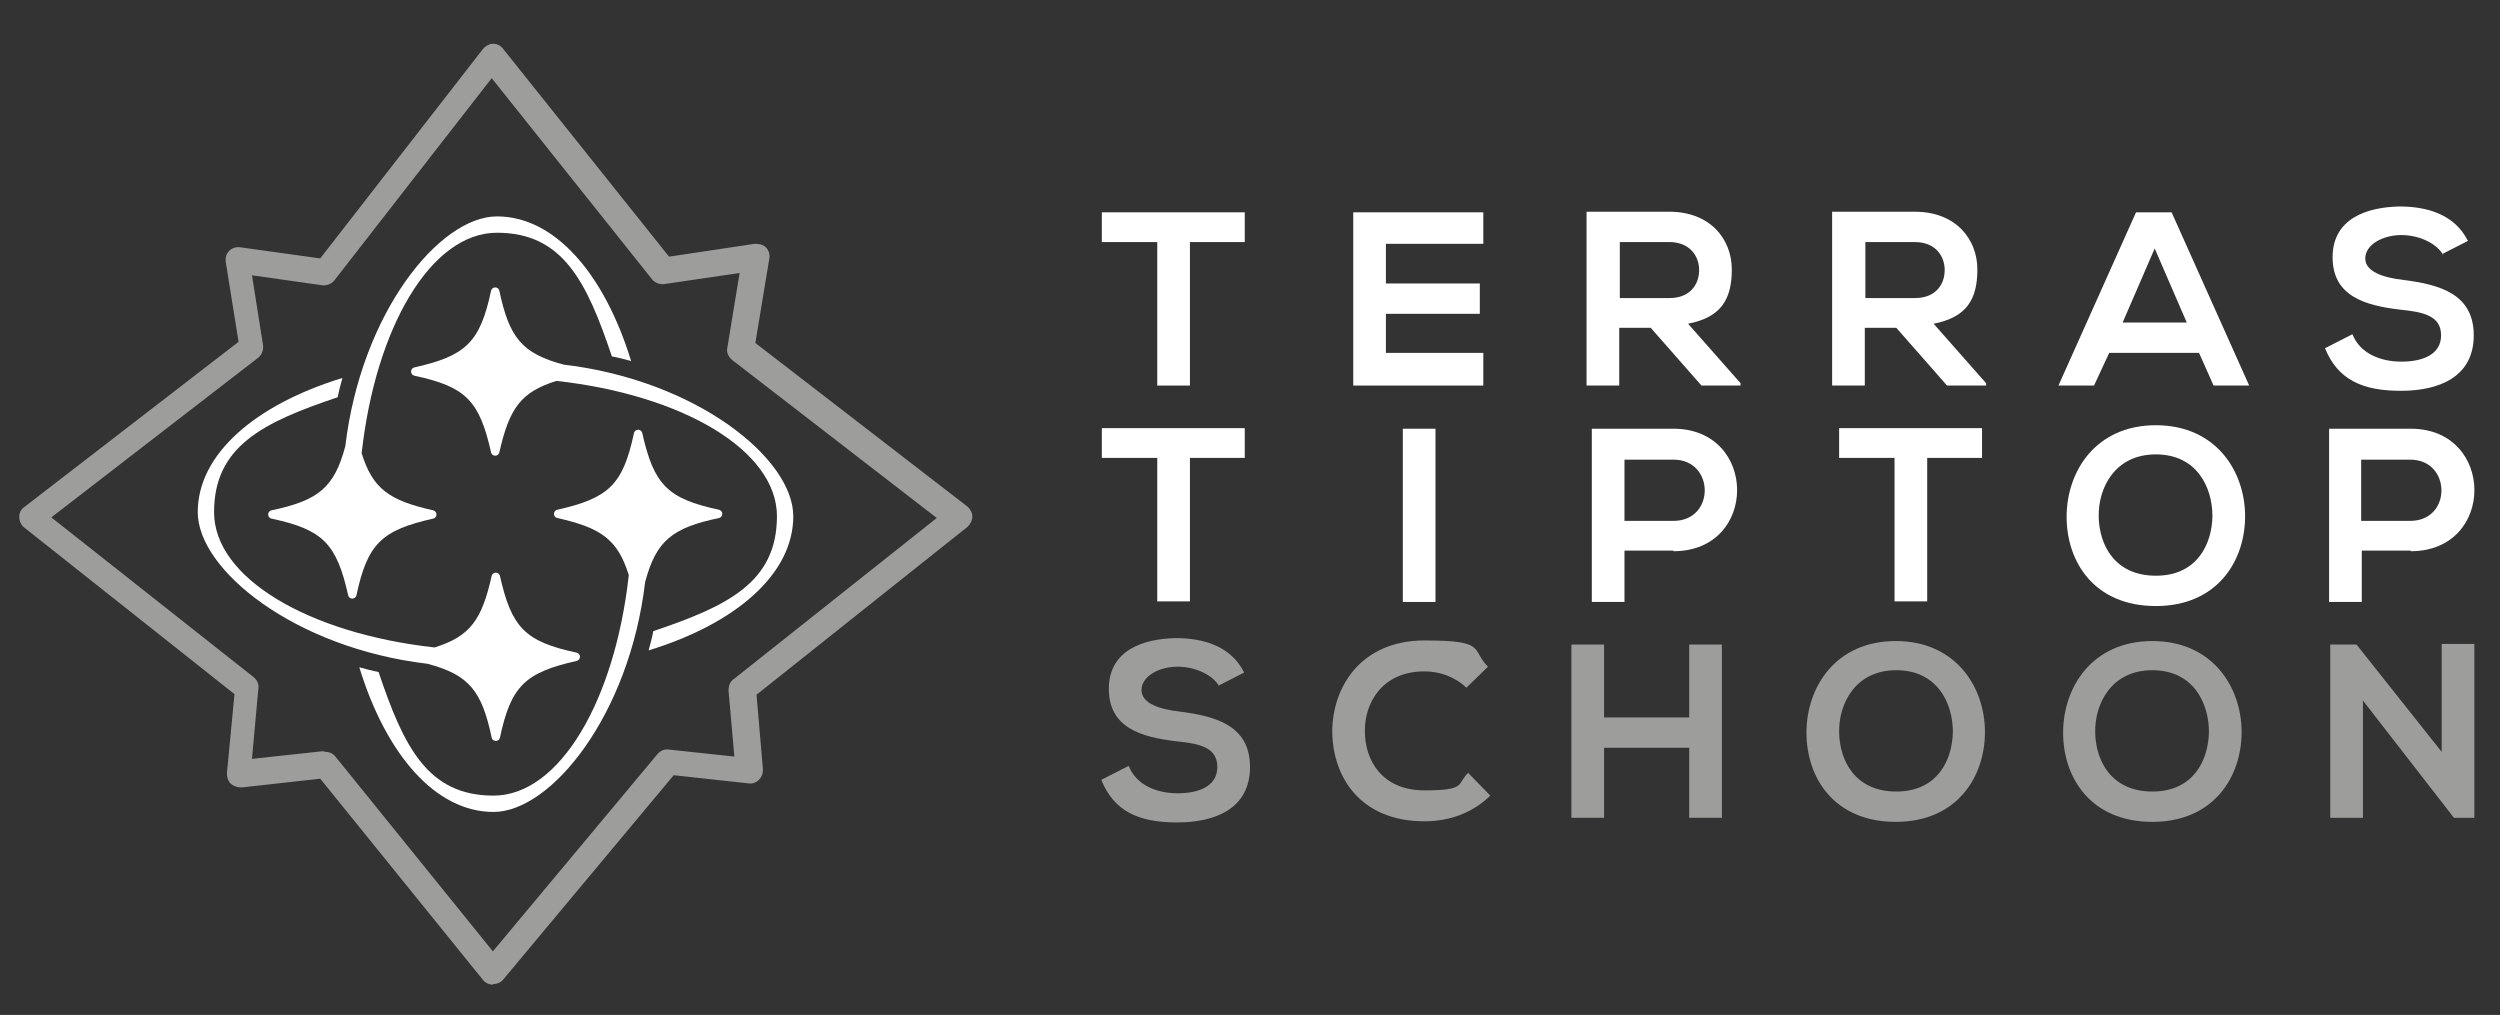 <svg xmlns="http://www.w3.org/2000/svg" id="Laag_1" viewBox="0 0 428.6 174"><rect x="0" y="0" width="428.6" height="174" fill="#333333" stroke="none"/><defs><style>      .st0 {        fill: #fff;      }      .st1 {        fill: #9d9d9c;      }    </style></defs><path class="st0" d="M198.3,41.5h-9.4v-5.1h24.5v5.1h-9.4v24.6h-5.6v-24.6Z"></path><path class="st0" d="M254.3,66.1h-22.3v-29.7h22.3v5.4h-16.7v6.8h16.1v5.2h-16.1v6.7h16.7v5.5Z"></path><path class="st0" d="M298.4,66.1h-6.7l-8.7-9.9h-5.4v9.9h-5.6v-29.8c4.7,0,9.4,0,14.2,0,7,0,10.7,4.7,10.7,9.9s-1.9,8.2-7.5,9.3l9,10.2v.4ZM277.7,41.6v9.5h8.5c3.6,0,5.1-2.4,5.1-4.8s-1.6-4.8-5.1-4.8h-8.5Z"></path><path class="st0" d="M340.5,66.1h-6.7l-8.7-9.9h-5.4v9.9h-5.6v-29.8c4.7,0,9.4,0,14.2,0,7,0,10.7,4.7,10.7,9.9s-1.9,8.2-7.5,9.3l9,10.2v.4ZM319.8,41.6v9.5h8.5c3.6,0,5.1-2.4,5.1-4.8s-1.6-4.8-5.1-4.8h-8.5Z"></path><path class="st0" d="M377.2,60.5h-15.6l-2.6,5.6h-6.1l13.3-29.7h6.1l13.3,29.7h-6.1l-2.5-5.6ZM369.4,42.6l-5.5,12.7h11l-5.5-12.7Z"></path><path class="st0" d="M418.8,43.6c-1-1.7-3.8-3.3-7.1-3.3s-6.2,1.7-6.2,4,3.1,3.3,6.6,3.7c6.2.8,12,2.4,12,9.5s-5.9,9.5-12.5,9.5-10.8-1.9-13-7.3l4.7-2.4c1.3,3.3,4.8,4.7,8.4,4.7s6.8-1.2,6.8-4.5-2.9-4-6.9-4.4c-6.1-.7-11.7-2.3-11.7-9s6-8.6,11.5-8.7c4.6,0,9.4,1.3,11.7,5.9l-4.5,2.3Z"></path><path class="st0" d="M198.3,78.5h-9.4v-5.1h24.5v5.1h-9.4v24.6h-5.6v-24.6Z"></path><path class="st0" d="M240.5,103.2v-29.7h5.6v29.7h-5.6Z"></path><path class="st0" d="M286.9,94.4h-8.4v8.8h-5.6v-29.7c4.7,0,9.3,0,14,0,14.5,0,14.6,21,0,21ZM278.5,89.3h8.4c7.2,0,7.1-10.5,0-10.5h-8.4v10.5Z"></path><path class="st0" d="M324.7,78.5h-9.4v-5.1h24.5v5.1h-9.4v24.6h-5.6v-24.6Z"></path><path class="st0" d="M384.9,88.5c0,7.7-4.8,15.4-15.3,15.4s-15.3-7.5-15.3-15.3,5-15.7,15.3-15.7,15.3,7.9,15.3,15.6ZM359.8,88.6c.1,4.9,2.8,10.1,9.8,10.1s9.6-5.3,9.7-10.2c0-5-2.7-10.6-9.7-10.6s-9.9,5.7-9.8,10.7Z"></path><path class="st0" d="M413.3,94.4h-8.4v8.8h-5.6v-29.7c4.7,0,9.3,0,14,0,14.5,0,14.6,21,0,21ZM404.8,89.3h8.4c7.2,0,7.1-10.5,0-10.5h-8.4v10.5Z"></path><g><path class="st1" d="M209,117.6c-1-1.7-3.8-3.3-7.1-3.3s-6.2,1.7-6.2,4,3.1,3.3,6.6,3.7c6.2.8,12,2.4,12,9.5s-5.9,9.5-12.5,9.5-10.8-1.9-13-7.3l4.7-2.4c1.3,3.3,4.8,4.7,8.4,4.7s6.8-1.2,6.8-4.5-2.9-4-6.9-4.4c-6.1-.7-11.7-2.3-11.7-9s6-8.6,11.5-8.7c4.6,0,9.4,1.3,11.7,5.9l-4.5,2.3Z"></path><path class="st1" d="M255.5,136.4c-3.1,3-7,4.4-11.3,4.4-11,0-15.7-7.6-15.8-15.3,0-7.8,5-15.7,15.8-15.7s7.9,1.5,10.9,4.5l-3.7,3.6c-2-1.9-4.6-2.8-7.2-2.8-7.2,0-10.3,5.4-10.2,10.3,0,4.9,2.9,10.1,10.2,10.1s5.5-1.1,7.5-3l3.8,3.9Z"></path><path class="st1" d="M289.6,140.2v-12h-14.6v12h-5.6v-29.7h5.6v12.5h14.6v-12.5h5.6v29.7h-5.6Z"></path><path class="st1" d="M340.3,125.5c0,7.7-4.8,15.4-15.3,15.4s-15.3-7.5-15.3-15.3,5-15.7,15.3-15.7,15.3,7.9,15.3,15.6ZM315.3,125.6c.1,4.9,2.8,10.1,9.8,10.1s9.6-5.3,9.7-10.2c0-5-2.7-10.6-9.7-10.6s-9.9,5.7-9.8,10.7Z"></path><path class="st1" d="M384.3,125.5c0,7.7-4.8,15.4-15.3,15.4s-15.3-7.5-15.3-15.3,5-15.7,15.3-15.7,15.3,7.9,15.3,15.6ZM359.2,125.6c.1,4.9,2.8,10.1,9.8,10.1s9.6-5.3,9.7-10.2c0-5-2.7-10.6-9.7-10.6s-9.9,5.7-9.8,10.7Z"></path><path class="st1" d="M418.6,110.4h5.6v29.8h-3.5s-15.6-20.1-15.6-20.1v20.1h-5.6v-29.7h4.5l14.6,18.4v-18.5Z"></path></g><g><path class="st0" d="M84.3,126.5c.2.7,1.2.7,1.4,0,1.9-8.9,4.3-11.2,13.2-13.2.7-.2.7-1.2,0-1.4-8.9-1.9-11.2-4.3-13.2-13.2-.2-.7-1.2-.7-1.4,0-1.7,7.6-3.7,10.4-9.8,12.3-21.6-2.4-37.8-11.9-37.8-23.2s8.4-15.4,21.2-19.7c.2-1.1.5-2.2.8-3.3-15,4.6-24.8,13.1-24.8,23s16.6,23.3,39.4,26c7.1,1.9,9.3,4.6,11,12.7"></path><path class="st0" d="M85.6,49.8c-.2-.7-1.2-.7-1.4,0-1.9,8.9-4.3,11.2-13.2,13.2-.7.2-.7,1.2,0,1.4,8.9,1.9,11.2,4.3,13.2,13.2.2.7,1.2.7,1.4,0,1.7-7.6,3.7-10.4,9.8-12.3,21.6,2.4,37.8,11.9,37.8,23.2s-8.4,15.4-21.2,19.7c-.2,1.1-.5,2.2-.8,3.3,15-4.6,24.8-13.1,24.8-23s-16.6-23.3-39.4-26c-7.1-1.9-9.3-4.6-11-12.7"></path><path class="st0" d="M46.5,87.5c-.7.2-.7,1.2,0,1.4,8.9,1.9,11.2,4.3,13.2,13.2.2.7,1.2.7,1.4,0,1.9-8.9,4.3-11.2,13.2-13.2.7-.2.7-1.2,0-1.4-7.6-1.7-10.4-3.7-12.3-9.8,2.4-21.6,11.9-37.8,23.2-37.8s15.4,8.4,19.7,21.2c1.1.2,2.2.5,3.3.8-4.6-15-13.1-24.8-23-24.8s-23.3,16.6-26,39.4c-1.9,7.1-4.6,9.3-12.7,11"></path><path class="st0" d="M123.3,88.8c.7-.2.7-1.2,0-1.4-8.9-1.9-11.2-4.3-13.2-13.2-.2-.7-1.2-.7-1.4,0-1.9,8.9-4.3,11.2-13.2,13.2-.7.2-.7,1.2,0,1.4,7.6,1.7,10.4,3.7,12.3,9.8-2.4,21.6-11.9,37.8-23.2,37.8s-15.4-8.4-19.7-21.2c-1.1-.2-2.2-.5-3.3-.8,4.6,15,13.1,24.8,23,24.8s23.3-16.6,26-39.4c1.9-7.1,4.6-9.3,12.7-11"></path></g><path class="st1" d="M84.5,168.8h0c-.7,0-1.3-.3-1.7-.8l-27.9-34.5-13.5,1.5c-.7,0-1.3-.2-1.8-.6-.5-.5-.7-1.1-.7-1.8l1.3-13.6L4.1,90.4c-.5-.4-.8-1.1-.8-1.8s.3-1.3.9-1.7l36.7-28.3-2.2-13.7c-.1-.7.1-1.4.6-1.9.5-.5,1.2-.7,1.9-.6l13.7,1.9,27.9-35.9c.4-.5,1.1-.9,1.7-.9.7,0,1.3.3,1.7.8l28.5,35.7,14.7-2.2c.7,0,1.4.1,1.9.6.5.5.7,1.2.6,1.9l-2.4,14.5,36.3,28c.5.4.9,1.1.9,1.7,0,.7-.3,1.3-.8,1.8l-36.2,28.8,1.1,12.8c0,.7-.2,1.3-.7,1.8-.5.5-1.1.7-1.8.6l-12.8-1.4-29.2,35c-.4.5-1,.8-1.7.8ZM55.8,128.9c.7,0,1.3.3,1.7.8l27,33.4,28.2-33.8c.5-.6,1.2-.9,1.9-.8l11.3,1.2-1-11.3c0-.7.2-1.5.8-1.9l34.9-27.7-35.1-27.1c-.6-.5-1-1.3-.8-2.1l2.1-12.8-12.9,1.9c-.8.1-1.6-.2-2.1-.8l-27.5-34.5-27,34.7c-.5.6-1.3.9-2.1.8l-12-1.7,1.9,12c.1.8-.2,1.6-.8,2.1l-35.5,27.4,34.7,27.4c.6.5.9,1.2.8,1.9l-1.1,12.1,12-1.3c0,0,.2,0,.2,0Z"></path></svg>